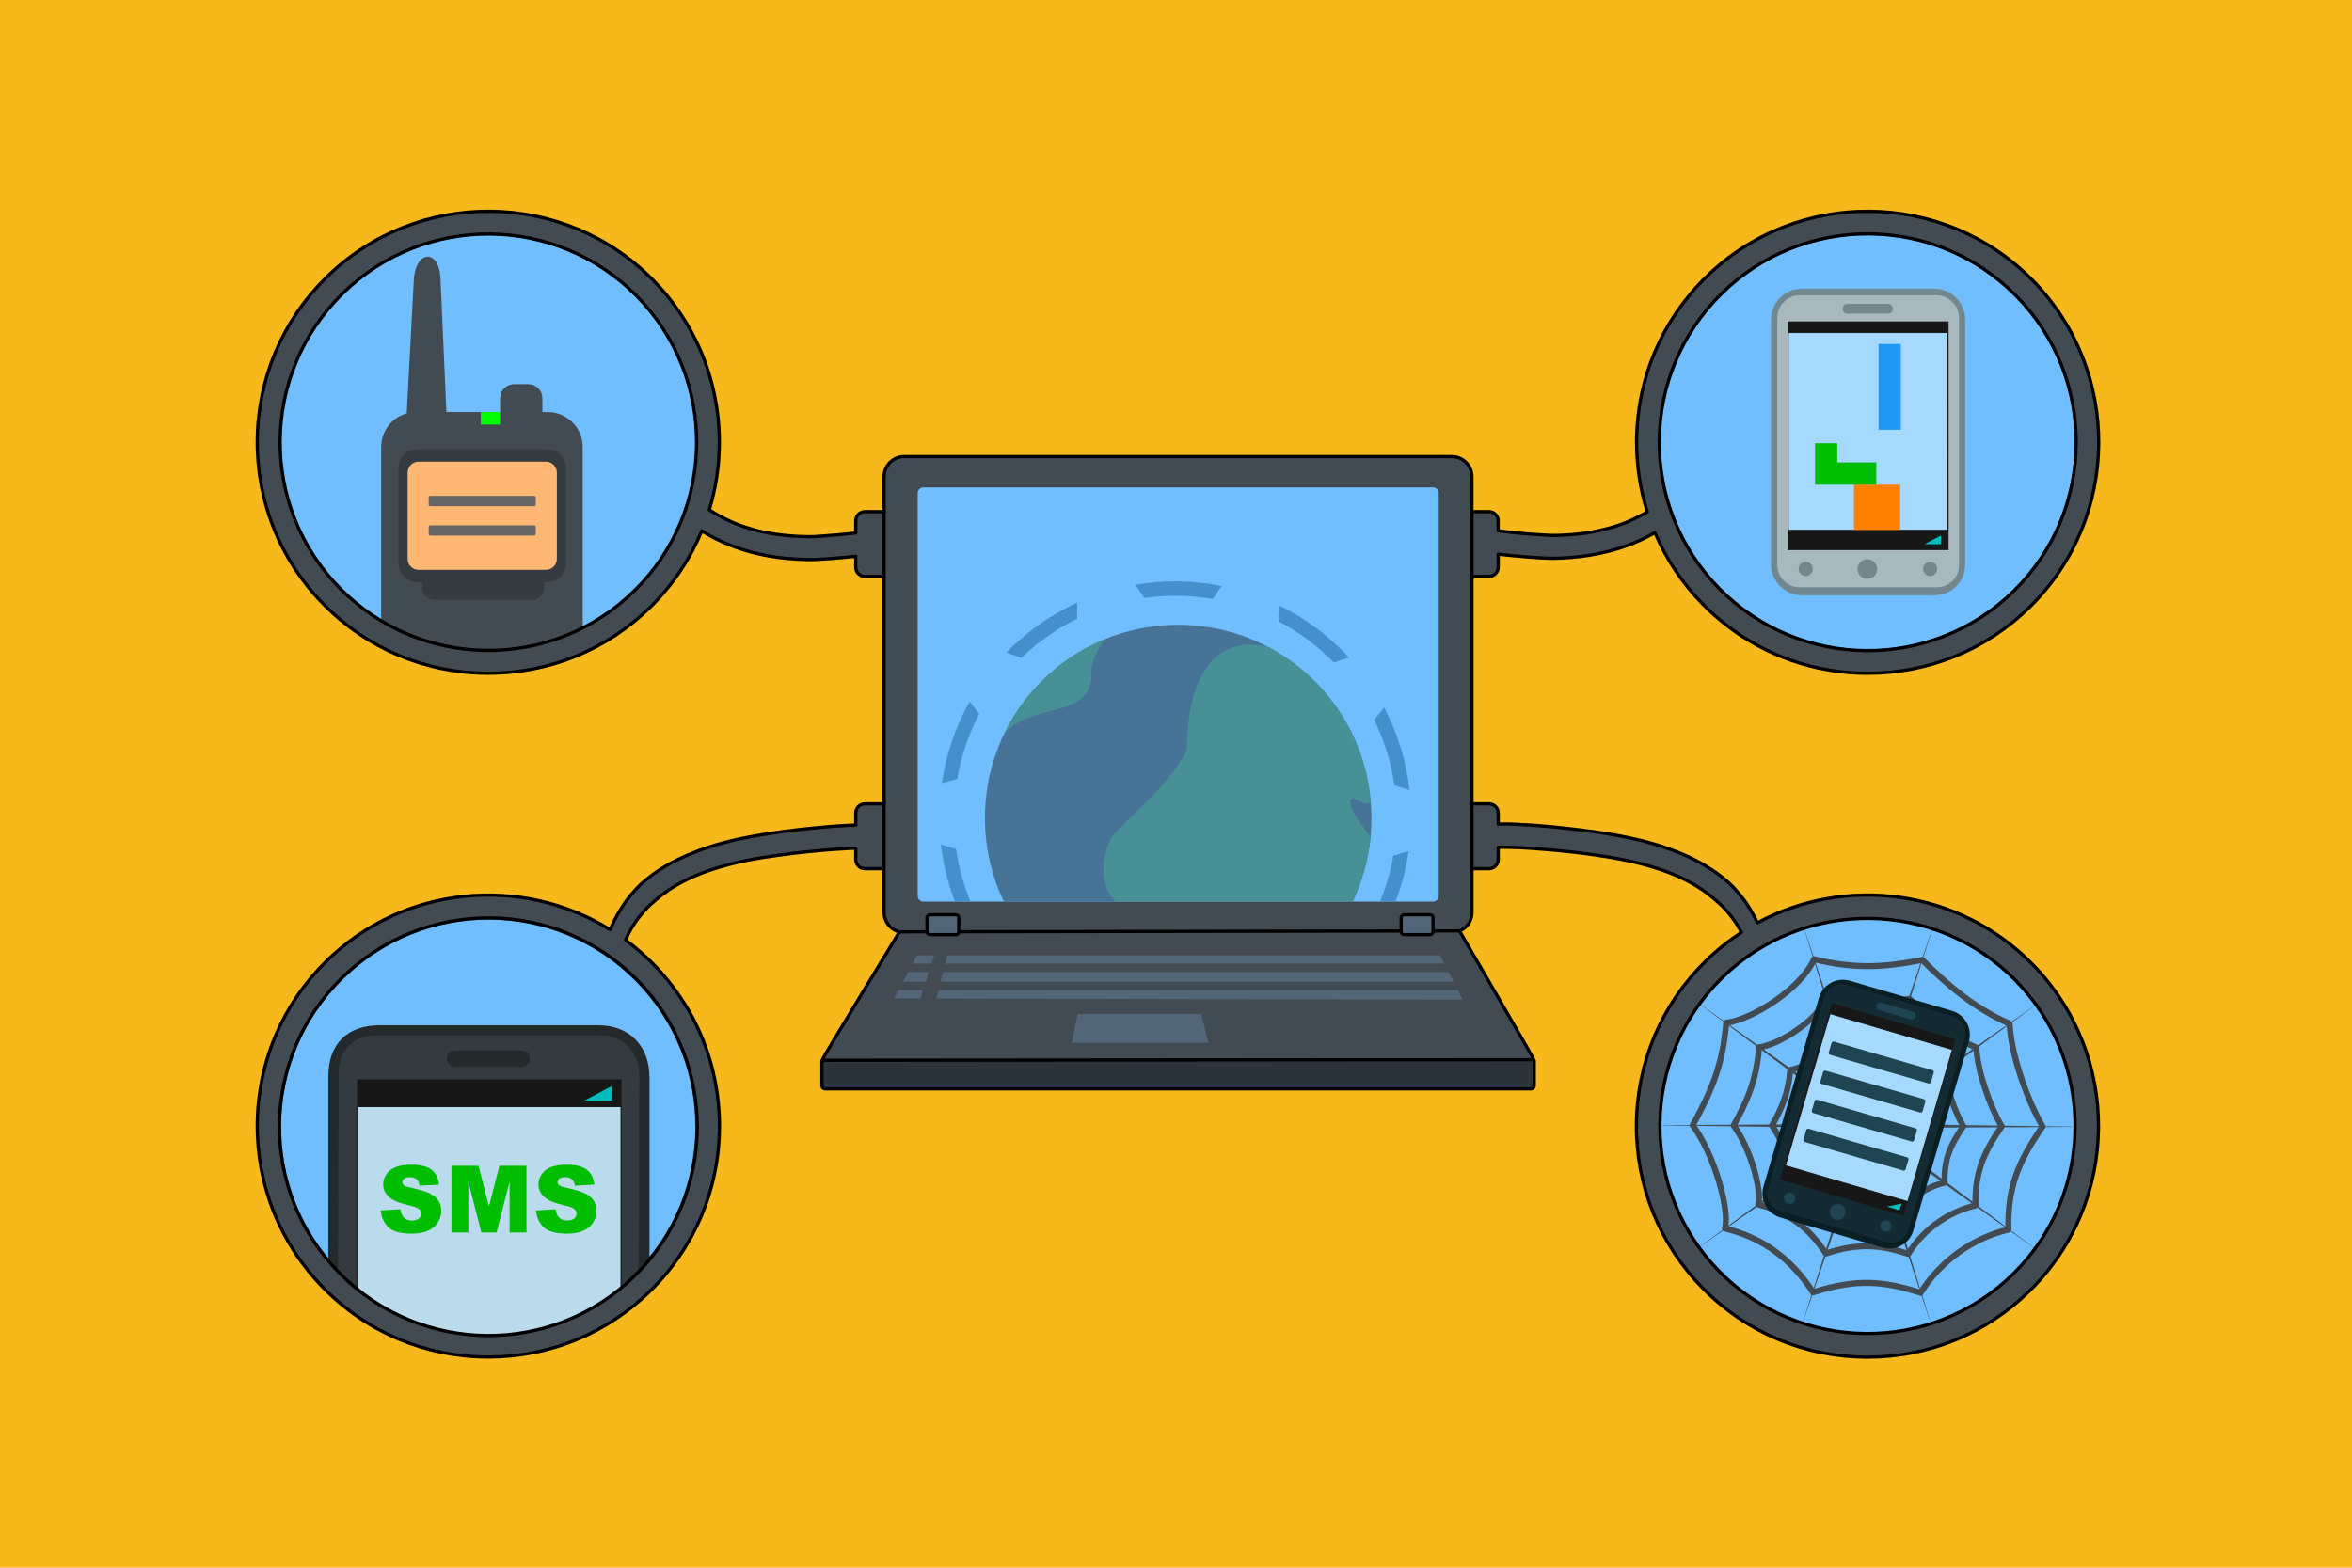 <?xml version="1.0" encoding="utf-8"?>
<!-- Generator: Adobe Illustrator 21.1.0, SVG Export Plug-In . SVG Version: 6.00 Build 0)  -->
<svg version="1.2" baseProfile="tiny" xmlns="http://www.w3.org/2000/svg" xmlns:xlink="http://www.w3.org/1999/xlink" x="0px"
	 y="0px" viewBox="0 0 729 486" xml:space="preserve">
<g id="Page_background" display="none">
</g>
<g id="Page_background__x28_3_x29_">
</g>
<g id="Page_background__x28_2_x29___x28_2_x29_">
</g>
<g id="Layer_1">
</g>
<g id="Layer_6">
</g>
<g id="_x3C_Слой_x3E_">
</g>
<g id="Layer_8">
</g>
<g id="Layer_9">
</g>
<g id="SVG_Document">
</g>
<g id="Imported_Layer_1">
</g>
<g id="Layer_12">
</g>
<g id="Layer_16">
</g>
<g id="Layer_17">
</g>
<g id="Layer_4">
</g>
<g id="Layer_3">
</g>
<g id="Layer_18">
	<rect x="-3.81" y="-2.89" fill-rule="evenodd" fill="#F7B81C" width="737.88" height="491.92"/>
	<g>
		<g>
			<path fill-rule="evenodd" fill="#424A52" d="M274.02,147.75v135.11c0,3.42,2.78,6.2,6.2,6.2h169.82c3.42,0,6.2-2.78,6.2-6.2
				V147.75c0-3.42-2.78-6.2-6.2-6.2H280.22C276.8,141.55,274.02,144.32,274.02,147.75z"/>
			<path fill-rule="evenodd" fill="#70BDFF" d="M284.43,152.88v124.85c0,0.98,0.79,1.77,1.77,1.77h157.95
				c0.98,0,1.77-0.79,1.77-1.77V152.88c0-0.98-0.79-1.78-1.77-1.78H286.21C285.23,151.09,284.43,151.9,284.43,152.88z"/>
			<path fill-rule="evenodd" fill="#477396" d="M320.24,213.96c21.88-24.8,59.76-27.17,84.56-5.29
				c20.56,18.13,25.72,47.26,14.42,70.84H311.15C301.08,258.48,303.86,232.54,320.24,213.96z"/>
			<path fill-rule="evenodd" fill="none" d="M320.24,213.96c21.88-24.8,59.76-27.17,84.56-5.29c20.56,18.13,25.72,47.26,14.42,70.84
				H311.15C301.08,258.48,303.86,232.54,320.24,213.96z"/>
			<path fill-rule="evenodd" fill="#479196" d="M320.24,213.96c6.36-7.2,14.07-12.52,22.41-15.89c-2.13,2.55-3.71,5.6-4.38,9.3
				c0.9,15-13.83,10.3-24.8,17.92c-0.6,0.4-1.26,0.98-1.98,1.69C313.77,222.38,316.69,218,320.24,213.96z"/>
			<polygon fill-rule="evenodd" fill="#424A52" points="279.11,288.3 254.96,328.41 475.43,328.5 451.17,286.48 			"/>
			<path fill-rule="evenodd" fill="#2B333B" d="M254.66,329.26l0.08,7.3c0,0.55,0.43,0.99,0.98,0.99h218.82
				c0.55,0,0.98-0.45,0.98-0.99l0.27-7.3c0-0.55-0.43-0.98-0.98-0.98H255.64C255.1,328.28,254.66,328.71,254.66,329.26z"/>
			<polygon fill-rule="evenodd" fill="#526678" points="334.03,314.37 332.17,323.29 374.56,323.29 372.33,314.37 			"/>
			<polygon fill-rule="evenodd" fill="#526678" points="284.2,296.15 277.13,309.53 453.4,309.91 446.33,296.15 			"/>
			<path fill-rule="evenodd" fill="#424A52" d="M277.88,304.7v1.86c0,0.21,0.17,0.37,0.37,0.37H454.9c0.2,0,0.36-0.16,0.36-0.37
				v-1.86c0-0.21-0.16-0.37-0.36-0.37H278.25C278.05,304.33,277.88,304.49,277.88,304.7z"/>
			<path fill-rule="evenodd" fill="#424A52" d="M278.25,299.12v1.86c0,0.21,0.17,0.37,0.37,0.37h176.65c0.2,0,0.36-0.16,0.36-0.37
				v-1.86c0-0.21-0.16-0.37-0.36-0.37H278.62C278.42,298.75,278.25,298.91,278.25,299.12z"/>
			<polygon fill-rule="evenodd" fill="#424A52" points="290.15,294.29 283.45,315.11 289.03,314.37 293.87,295.03 			"/>
		</g>
		<path fill-rule="evenodd" fill="#458FCC" d="M291.63,261.75l4.7,1.46c0.79,5.54,2.28,11.01,4.46,16.3h-4.82
			C293.77,273.74,292.32,267.77,291.63,261.75z M431.87,265.21l4.74-1.33c-0.78,5.33-2.14,10.57-4.07,15.63h-4.81
			C429.62,274.89,431,270.09,431.87,265.21z M436.89,244.92l-4.7-1.46c-0.99-6.93-3.07-13.77-6.25-20.27l3.06-3.86
			C433.27,227.45,435.88,236.13,436.89,244.92z M300.55,217.45l2.95,3.94c-3.32,6.33-5.62,13.11-6.83,20.08l-4.75,1.31
			C293.21,233.95,296.11,225.34,300.55,217.45z M396.44,192.69l0.21-4.92c7.9,3.89,15.18,9.27,21.42,16.06l-4.65,1.57
			C408.35,200.2,402.61,195.95,396.44,192.69z M316.54,203.99l-4.62-1.71c2.37-2.42,4.92-4.7,7.67-6.82
			c4.5-3.47,9.27-6.33,14.23-8.62l0.06,4.93c-4,1.97-7.88,4.39-11.55,7.21C320.28,200.58,318.35,202.24,316.54,203.99z
			 M375.85,185.69c-6.98-1.19-14.13-1.31-21.2-0.32l-2.73-4.1c8.9-1.51,17.99-1.36,26.76,0.41L375.85,185.69z"/>
		<g>
			<path fill-rule="evenodd" fill="#424A52" d="M453.23,161.46v14.4c0,1.56,1.26,2.84,2.84,2.84h5.47c1.57,0,2.84-1.28,2.84-2.84
				v-14.4c0-1.57-1.26-2.84-2.84-2.84h-5.47C454.49,158.62,453.23,159.88,453.23,161.46z"/>
			<path fill-rule="evenodd" fill="#424A52" d="M453.23,252.03v14.39c0,1.57,1.26,2.85,2.84,2.85h5.47c1.57,0,2.84-1.28,2.84-2.85
				v-14.39c0-1.57-1.26-2.84-2.84-2.84h-5.47C454.49,249.19,453.23,250.46,453.23,252.03z"/>
		</g>
		<g>
			<path fill-rule="evenodd" fill="#424A52" d="M265.24,161.46v14.4c0,1.56,1.26,2.84,2.84,2.84h5.47c1.57,0,2.84-1.28,2.84-2.84
				v-14.4c0-1.57-1.26-2.84-2.84-2.84h-5.47C266.51,158.62,265.24,159.88,265.24,161.46z"/>
			<path fill-rule="evenodd" fill="#424A52" d="M265.24,252.03v14.39c0,1.57,1.26,2.85,2.84,2.85h5.47c1.57,0,2.84-1.28,2.84-2.85
				v-14.39c0-1.57-1.26-2.84-2.84-2.84h-5.47C266.51,249.19,265.24,250.46,265.24,252.03z"/>
		</g>
		<path fill="#424A52" d="M200.15,145.64c1,0.09,1.72,0.2,2.68,0.51c1.86,0.61,3.82,1.98,5.33,3.2c1.43,1.14,2.83,2.32,4.25,3.46
			c1.5,1.19,3.02,2.38,4.62,3.43c0.58,0.4,1.17,0.77,1.75,1.14c0.31,0.19,0.63,0.36,0.92,0.56c1.77,1.2,3.77,2.31,5.69,3.22
			c7.76,3.73,16.57,5.14,25.13,5.22c2.38,0.02,4.86-0.25,7.23-0.42c1.57-0.11,3.16-0.27,4.74-0.43c1.08-0.1,2.18-0.2,3.26-0.35
			c0.89-0.14,1.8-0.24,2.69-0.36c0.33-0.04,0.81-0.1,1.14-0.19c1.95-0.36,3.83,0.94,4.18,2.9c0.36,1.96-0.94,3.83-2.9,4.19
			c-3.02,0.57-6.19,0.78-9.26,1.1c-2.24,0.22-4.5,0.36-6.76,0.51c-1.49,0.09-3.1,0.2-4.59,0.15c-2.13-0.07-4.24-0.17-6.4-0.37
			c-7.64-0.71-14.9-2.62-21.79-6c-2.05-1-4.09-2.21-5.97-3.48c-0.97-0.66-1.9-1.44-2.8-2.18c-1.75-1.44-3.45-3-5.07-4.56
			c-0.99-0.97-2.05-2.02-3.09-2.9c-1.34-1.13-2.48-2.22-4.13-2.85c-0.42-0.16-0.71-0.14-1.13-0.2c-1.45-0.09-2.58-1.34-2.49-2.79
			C197.45,146.68,198.7,145.56,200.15,145.64z"/>
		<path fill="#424A52" d="M532.2,150.53c-0.17,0.02-0.36,0.01-0.53,0.04c-0.24,0.05-0.43,0.11-0.64,0.19
			c-1.08,0.33-2.23,1.28-3.1,1.98c-1.44,1.17-2.79,2.53-4.13,3.81c-1.82,1.72-3.66,3.41-5.6,4.98c-0.69,0.57-1.43,1.17-2.17,1.67
			c-1.74,1.19-3.63,2.29-5.5,3.25c-7.64,3.88-15.69,5.8-24.2,6.42c-1.6,0.11-3.24,0.21-4.83,0.21c-2.68,0-5.4-0.2-8.07-0.41
			c-1.62-0.14-3.26-0.26-4.87-0.43c-0.71-0.07-1.44-0.17-2.14-0.22c-1.1-0.1-2.23-0.25-3.32-0.41c-0.62-0.09-1.25-0.16-1.86-0.29
			c-1.96-0.36-3.25-2.24-2.9-4.19c0.36-1.96,2.23-3.26,4.19-2.9c0.32,0.1,0.77,0.14,1.12,0.19c0.92,0.15,1.85,0.25,2.76,0.36
			c2.65,0.32,5.34,0.62,8.01,0.79c2.4,0.16,4.76,0.36,7.18,0.41c0.79,0.02,1.77-0.04,2.63-0.07c1.54-0.06,3.05-0.19,4.59-0.32
			c1.15-0.11,2.36-0.29,3.5-0.47c5.34-0.9,10.49-2.29,15.32-4.81c1.03-0.53,2.03-1.07,3.02-1.67c0.67-0.41,1.35-0.88,2.02-1.26
			c2.57-1.48,5.23-3.47,7.51-5.37c1.28-1.07,2.58-2.13,3.88-3.16c1.08-0.83,2.39-1.82,3.62-2.4c0.67-0.32,1.23-0.55,1.92-0.79
			c0.74-0.27,1.55-0.33,2.33-0.4c1.46-0.07,2.71,1.04,2.79,2.5C534.78,149.21,533.66,150.45,532.2,150.53z"/>
		<g>
			<path fill-rule="evenodd" fill="#70BDFF" d="M531.27,88.67c26.73-26.29,69.76-25.93,96.05,0.79
				c26.29,26.74,25.93,69.76-0.79,96.05c-26.74,26.3-69.76,25.94-96.05-0.79C504.17,158,504.53,114.96,531.27,88.67z"/>
			<path fill="#424A52" d="M578.92,208.73c-0.2,0-0.41,0-0.61,0c-19.14-0.16-37.07-7.76-50.48-21.4
				c-13.42-13.63-20.72-31.68-20.56-50.83c0.16-19.14,7.76-37.07,21.4-50.49c28.16-27.7,73.61-27.33,101.31,0.84
				c27.69,28.17,27.32,73.61-0.84,101.31C615.64,201.44,597.83,208.73,578.92,208.73z M578.89,72.92c-16.26,0-32.53,6.12-45.02,18.4
				v0c-12.22,12.02-19.03,28.09-19.18,45.24c-0.14,17.16,6.4,33.33,18.43,45.55c12.02,12.22,28.09,19.03,45.24,19.18
				c0.18,0,0.37,0,0.55,0c16.95,0,32.92-6.53,45.01-18.43c25.23-24.82,25.57-65.56,0.75-90.8
				C612.12,79.31,595.51,72.92,578.89,72.92z"/>
		</g>
		<g>
			<path fill-rule="evenodd" fill="#70BDFF" d="M103.74,88.67c26.74-26.29,69.76-25.93,96.05,0.79
				c26.29,26.74,25.94,69.76-0.79,96.05c-26.73,26.3-69.76,25.94-96.05-0.79C76.66,158,77.01,114.96,103.74,88.67z"/>
			<path fill="#424A52" d="M151.39,208.73c-0.2,0-0.41,0-0.61,0c-19.14-0.16-37.07-7.76-50.48-21.4
				c-13.41-13.63-20.71-31.68-20.55-50.83c0.16-19.14,7.75-37.07,21.39-50.48l0,0c28.17-27.7,73.61-27.32,101.31,0.84
				c27.7,28.17,27.33,73.62-0.84,101.31C188.12,201.44,170.31,208.73,151.39,208.73z M106.35,91.32
				c-25.24,24.83-25.58,65.56-0.75,90.8c12.02,12.22,28.09,19.03,45.24,19.18c0.18,0,0.37,0,0.55,0c16.95,0,32.92-6.53,45-18.43
				c25.24-24.82,25.58-65.55,0.75-90.8C172.32,66.84,131.59,66.5,106.35,91.32L106.35,91.32z"/>
		</g>
		<g>
			<path fill-rule="evenodd" fill="#73878F" d="M558.49,184.55l40.98,0c5.29,0.02,9.62-4.14,9.63-9.45V99.12
				c0.01-5.29-4.27-9.61-9.56-9.63h-40.99c-5.29-0.02-9.61,4.25-9.62,9.56v75.86C548.92,180.2,553.2,184.52,558.49,184.55z"/>
			<path fill-rule="evenodd" fill="#A8B8BF" d="M557.84,182.08l42.34,0c3.87,0.01,7-2.94,7.01-6.8V98.57c0.01-3.86-3.11-7-6.98-7.03
				h-42.33c-3.87-0.01-7.01,3.11-7.02,6.96v76.54C550.84,178.9,553.97,182.06,557.84,182.08z"/>
			<rect x="554.06" y="99.64" fill-rule="evenodd" fill="#171717" width="49.9" height="70.9"/>
			<polygon fill-rule="evenodd" fill="#A6D9FF" stroke="#171717" stroke-width="0.3" stroke-miterlimit="10" points="554.24,164.45 
				603.77,164.45 603.75,103.1 554.24,103.1 			"/>
			<path fill-rule="evenodd" fill="#A8B8BF" d="M577.12,180.35c-1.46-1.56-1.39-4.02,0.17-5.48c1.56-1.48,4.02-1.4,5.48,0.16
				c1.48,1.56,1.39,4.02-0.16,5.48C581.05,181.98,578.6,181.91,577.12,180.35z"/>
			
				<ellipse transform="matrix(0.707 -0.707 0.707 0.707 44.836 460.978)" fill-rule="evenodd" fill="#73878F" cx="578.87" cy="176.37" rx="3.05" ry="3.05"/>
			<path fill-rule="evenodd" fill="#73878F" d="M558.12,174.82c0.87-0.87,2.26-0.87,3.11,0c0.86,0.86,0.86,2.24,0,3.11
				c-0.86,0.86-2.24,0.86-3.11,0C557.26,177.06,557.26,175.67,558.12,174.82z"/>
			<path fill-rule="evenodd" fill="#73878F" d="M596.69,174.82c0.86-0.87,2.24-0.87,3.11,0c0.86,0.86,0.86,2.24,0,3.11
				c-0.87,0.86-2.26,0.86-3.11,0C595.83,177.06,595.83,175.67,596.69,174.82z"/>
			<path fill-rule="evenodd" fill="#73878F" d="M571.11,95.65v0.16c0,0.79,0.64,1.43,1.43,1.43h12.72c0.78,0,1.43-0.63,1.43-1.43
				v-0.16c0-0.79-0.64-1.44-1.43-1.44h-12.72C571.75,94.21,571.11,94.85,571.11,95.65z"/>
			<polygon fill-rule="evenodd" fill="#00BDBD" points="596.47,168.72 601.61,166 601.61,168.72 			"/>
			<polygon fill-rule="evenodd" fill="#FF8000" points="574.64,164.87 574.64,164.87 588.96,164.87 588.96,164.87 588.96,150.25 
				574.64,150.25 			"/>
			<g>
				<polygon fill-rule="evenodd" fill="#00BD00" points="562.57,150.25 581.55,150.25 581.55,143.35 569.46,143.35 569.46,137.4 
					569.46,137.4 562.57,137.4 562.57,137.4 				"/>
			</g>
			<polygon fill-rule="evenodd" fill="#1F99F2" points="582.25,133.24 589.16,133.24 589.16,133.24 589.16,106.63 589.16,106.63 
				582.25,106.63 582.25,106.63 582.25,133.24 			"/>
		</g>
		<path fill-rule="evenodd" fill="#424A52" d="M118.14,192.92v-54.34c0-5.97,4.85-10.83,10.83-10.83h40.81
			c5.97,0,10.83,4.86,10.83,10.83v56.52C160.91,205.04,137.22,204.28,118.14,192.92z"/>
		
			<path fill-rule="evenodd" fill="#70BDFF" stroke="#424A52" stroke-width="7.437" stroke-linecap="round" stroke-linejoin="round" stroke-miterlimit="10" d="
			M158.74,123.4v4.45c0,0.33,0.26,0.61,0.6,0.61h4.45c0.33,0,0.6-0.27,0.6-0.61v-4.45c0-0.32-0.26-0.59-0.6-0.59h-4.45
			C159,122.81,158.74,123.08,158.74,123.4z"/>
		<path fill-rule="evenodd" fill="#424A52" d="M128.3,86.09l-2.74,51.54h13.24l-2.29-51.54C136.04,77.41,129.2,77.41,128.3,86.09z"
			/>
		<rect x="149.02" y="127.74" fill-rule="evenodd" fill="#00FF03" width="6" height="3.88"/>
		<path fill-rule="evenodd" fill="#333B40" d="M123.56,144.97v29.82c0,3.14,2.54,5.69,5.68,5.69h40.45c3.14,0,5.69-2.55,5.69-5.69
			v-29.82c0-3.15-2.55-5.69-5.69-5.69h-40.45C126.1,139.28,123.56,141.82,123.56,144.97z"/>
		<g>
			<path fill-rule="evenodd" fill="#FFB873" d="M126.35,146.51v26.75c0,1.87,1.51,3.4,3.38,3.4h39.46c1.87,0,3.4-1.52,3.4-3.4
				v-26.75c0-1.87-1.52-3.4-3.4-3.4h-39.46C127.86,143.11,126.35,144.63,126.35,146.51z"/>
			<g>
				<path fill-rule="evenodd" fill="#666666" d="M132.87,154.18v2.27c0,0.25,0.21,0.46,0.46,0.46h32.28c0.25,0,0.45-0.21,0.45-0.46
					v-2.27c0-0.25-0.2-0.46-0.45-0.46h-32.28C133.08,153.72,132.87,153.93,132.87,154.18z"/>
				<path fill-rule="evenodd" fill="#666666" d="M132.87,163.3v2.28c0,0.25,0.21,0.45,0.46,0.45h32.28c0.25,0,0.45-0.2,0.45-0.45
					v-2.28c0-0.25-0.2-0.45-0.45-0.45h-32.28C133.08,162.86,132.87,163.05,132.87,163.3z"/>
			</g>
		</g>
		<path fill-rule="evenodd" fill="#333B40" d="M130.86,182.27v-2.74c0-0.64,0.16-1.24,0.45-1.77h36.94
			c0.29,0.53,0.45,1.13,0.45,1.77v2.74c0,2.05-1.66,3.69-3.71,3.69h-30.42C132.52,185.96,130.86,184.31,130.86,182.27z"/>
		<path fill="#424A52" d="M184.71,297.93c0.06,0,0.27-0.01,0.31-0.06c0.1-0.1,0.22-0.17,0.32-0.31c0.33-0.5,0.61-0.97,0.84-1.52
			c0.82-2,1.51-4.04,2.26-6.06c1.69-4.61,4.1-8.95,7.25-12.72c0.79-0.95,1.62-1.83,2.49-2.71c0.31-0.3,0.63-0.64,0.97-0.92
			c1.49-1.25,2.91-2.38,4.52-3.47c3.95-2.67,8.14-4.65,12.59-6.35c6.99-2.68,14.23-4.16,21.61-5.33c3.27-0.52,6.57-0.95,9.85-1.33
			c2.75-0.31,5.5-0.59,8.26-0.82c1.97-0.17,3.97-0.35,5.94-0.43c2.93-0.12,5.81-0.31,8.74-0.22c0.93,0.02,1.77,0.15,2.69,0.24
			c1.96,0.32,3.3,2.17,2.97,4.13s-2.18,3.3-4.14,2.97c-1.02-0.14-2.01-0.15-3.04-0.16c-0.63-0.01-1.33-0.02-1.96,0.01
			c-1.12,0.06-2.26,0.06-3.37,0.11c-1.78,0.1-3.56,0.21-5.33,0.33c-1.96,0.12-3.94,0.3-5.89,0.5c-2.06,0.21-4.12,0.4-6.16,0.64
			c-3.52,0.43-6.99,0.92-10.5,1.45c0.01,0,0.02,0,0.04,0c-3.21,0.51-6.43,1.18-9.58,1.98c-4.64,1.19-9.12,2.67-13.42,4.76
			c-1.93,0.94-3.83,2.01-5.62,3.2c-0.68,0.46-1.33,0.95-1.98,1.41c-0.66,0.46-1.29,1.02-1.9,1.54c-1.2,1.03-2.42,2.03-3.47,3.22
			c-2.24,2.5-4.08,5.08-5.53,8.13c-0.58,1.21-1.13,2.44-1.62,3.71c-0.64,1.62-1.25,3.24-2.01,4.81c-0.87,1.85-2.17,3.56-4.16,4.24
			c-0.51,0.19-1.23,0.33-1.78,0.32c-1.45,0.05-2.69-1.09-2.74-2.55C182.11,299.21,183.25,297.98,184.71,297.93z"/>
		<path fill="#424A52" d="M549.8,303c-0.52,0.01-1.15-0.12-1.64-0.27c-2.16-0.67-3.41-2.42-4.35-4.35
			c-1.23-2.52-2.05-5.24-3.27-7.77c-0.52-1.09-1.04-2.12-1.65-3.16c-1.18-2.07-2.64-3.94-4.23-5.69c-1.14-1.25-2.38-2.24-3.63-3.35
			c-2-1.75-4.33-3.28-6.62-4.59c-7.9-4.44-16.83-6.62-25.68-8.14h0.02c-3.04-0.46-6.06-0.94-9.11-1.28
			c-0.77-0.09-1.55-0.21-2.32-0.29c-1.34-0.12-2.67-0.29-4-0.42c-3-0.29-5.99-0.52-9-0.74c-2.4-0.17-4.78-0.25-7.19-0.31
			c-0.84-0.02-1.7-0.02-2.53,0c-0.69,0.02-1.41,0.02-2.08,0.15c-1.96,0.32-3.82-1-4.14-2.96c-0.32-1.96,1-3.82,2.96-4.14
			c0.68-0.06,1.35-0.15,2.05-0.21c0.9-0.06,1.85-0.04,2.76-0.05c2.6-0.04,5.28,0.21,7.88,0.32c1.57,0.07,3.16,0.24,4.75,0.36
			c2.55,0.2,5.12,0.47,7.67,0.77c5.27,0.61,10.6,1.29,15.8,2.29c1.86,0.35,3.69,0.76,5.54,1.18c0.82,0.19,1.71,0.38,2.52,0.63
			c0.9,0.27,1.82,0.52,2.74,0.78c1.86,0.53,3.71,1.23,5.52,1.88c4.25,1.54,8.54,3.68,12.3,6.19c1.81,1.2,3.5,2.5,5.11,3.97
			c0.77,0.69,1.52,1.52,2.22,2.31c1.43,1.6,2.85,3.42,3.97,5.27c0.86,1.4,1.64,2.78,2.34,4.26c0.47,0.97,0.86,1.95,1.29,2.93
			c1.02,2.29,1.65,4.81,2.67,7.1c0.26,0.61,0.51,1.12,0.88,1.66c0.11,0.15,0.32,0.29,0.38,0.35c0.01,0.02,0.22,0.04,0.27,0.04
			c1.46,0.05,2.6,1.28,2.54,2.74C552.49,301.91,551.26,303.05,549.8,303z"/>
		<g>
			<path fill-rule="evenodd" fill="#70BDFF" d="M531.19,300.63c26.73-26.29,69.76-25.93,96.05,0.79
				c26.29,26.74,25.93,69.76-0.79,96.05c-26.73,26.3-69.76,25.94-96.05-0.79C504.11,369.96,504.47,326.93,531.19,300.63z"/>
			<path fill="#424A52" d="M578.85,420.7c-0.2,0-0.41,0-0.61,0c-19.14-0.16-37.07-7.76-50.48-21.4
				c-13.41-13.63-20.71-31.68-20.55-50.83c0.16-19.14,7.75-37.07,21.39-50.49c28.16-27.7,73.61-27.33,101.31,0.84
				c27.7,28.17,27.32,73.62-0.84,101.31C615.58,413.41,597.76,420.7,578.85,420.7z M578.82,284.88c-16.27,0-32.53,6.12-45.01,18.4h0
				c-12.22,12.02-19.02,28.09-19.17,45.24c-0.14,17.16,6.4,33.33,18.42,45.55c12.02,12.22,28.09,19.03,45.24,19.18
				c0.18,0,0.37,0,0.55,0c16.95,0,32.92-6.53,45-18.43c25.23-24.82,25.57-65.56,0.75-90.8
				C612.05,291.28,595.43,284.88,578.82,284.88z"/>
		</g>
		<g>
			<path fill-rule="evenodd" fill="#70BDFF" d="M103.68,300.85c26.74-26.29,69.76-25.93,96.05,0.79
				c26.29,26.74,25.94,69.76-0.79,96.05c-26.73,26.3-69.76,25.94-96.05-0.79C76.6,370.18,76.96,327.14,103.68,300.85z"/>
			<path fill="#424A52" d="M151.34,420.91c-0.2,0-0.41,0-0.61,0c-19.14-0.16-37.07-7.76-50.49-21.4
				c-13.41-13.63-20.71-31.68-20.55-50.83s7.75-37.07,21.39-50.49h0c28.16-27.7,73.61-27.32,101.31,0.84
				c13.41,13.64,20.71,31.69,20.56,50.83c-0.16,19.14-7.75,37.07-21.39,50.48C188.07,413.62,170.25,420.91,151.34,420.91z
				 M106.29,303.5c-12.22,12.02-19.02,28.09-19.17,45.24c-0.14,17.16,6.4,33.33,18.42,45.55c12.02,12.22,28.09,19.03,45.24,19.18
				c0.18,0,0.37,0,0.55,0c16.95,0,32.92-6.53,45-18.43c12.22-12.02,19.03-28.08,19.17-45.24c0.14-17.15-6.4-33.33-18.42-45.56
				C172.26,279.01,131.53,278.68,106.29,303.5L106.29,303.5z"/>
		</g>
		<g>
			
				<path fill-rule="evenodd" fill="none" stroke="#424A52" stroke-width="1.859" stroke-linecap="round" stroke-linejoin="round" stroke-miterlimit="10" d="
				M562.26,297.36c11.91,2.93,21.26,2.73,33.53,0.21c8.01,8.04,16.65,15.25,27.08,19.77c0.38,9.22,5.39,23.65,10.24,31.87
				c-7.61,11.04-10.87,18.85-10.61,31.99c-10.76,2.49-21.04,9.59-27.2,19.59c-11.14-3.61-19.87-4.51-33.33-0.14
				c-6.31-9.74-14.94-16.8-27.34-19.82c1.57-5.63-3.12-22.62-9.97-31.98c5.33-9.74,9.3-18.09,10.38-31.8
				C542.81,316.19,558.11,306.75,562.26,297.36z"/>
			<polygon fill-rule="evenodd" fill="#424A52" points="524.42,309.47 576.85,348.46 511.57,348.8 576.87,349.73 524.27,388.38 
				577.64,350.75 557.8,412.95 578.86,351.12 599.36,413.11 580.06,350.71 633.09,388.81 580.79,349.67 646.08,349.32 580.78,348.4 
				633.38,309.75 580.01,347.38 599.85,285.18 578.79,347.01 558.29,285.02 577.59,347.42 			"/>
			
				<path fill-rule="evenodd" fill="none" stroke="#424A52" stroke-width="1.859" stroke-linecap="round" stroke-linejoin="round" stroke-miterlimit="10" d="
				M566.15,309.47c9.12,2.24,16.29,2.08,25.68,0.16c6.14,6.16,12.76,11.68,20.74,15.15c0.3,7.05,4.14,18.11,7.85,24.41
				c-5.83,8.47-8.32,14.44-8.12,24.51c-8.24,1.91-16.11,7.35-20.84,15.01c-8.54-2.76-15.22-3.47-25.54-0.11
				c-4.83-7.46-11.44-12.87-20.95-15.17c1.21-4.33-2.39-17.34-7.62-24.51c4.08-7.46,7.04-13.75,7.87-24.26
				C551.18,323.99,562.98,316.65,566.15,309.47z"/>
			
				<path fill-rule="evenodd" fill="none" stroke="#424A52" stroke-width="1.859" stroke-linecap="round" stroke-linejoin="round" stroke-miterlimit="10" d="
				M569.79,320.83c6.51,1.6,11.63,1.49,18.33,0.11c4.38,4.4,9.1,8.33,14.8,10.81c0.21,5.03,2.95,12.93,5.6,17.42
				c-4.16,6.05-5.95,10.31-5.8,17.49c-5.88,1.36-11.5,5.24-14.87,10.71c-6.09-1.97-10.86-2.47-18.22-0.07
				c-3.45-5.33-8.17-9.19-14.94-10.83c0.86-3.07-1.71-12.37-5.45-17.49c2.91-5.32,5.05-9.81,5.65-17.31
				C559.13,331.19,567.53,325.95,569.79,320.83z"/>
			
				<path fill-rule="evenodd" fill="none" stroke="#424A52" stroke-width="1.859" stroke-linecap="round" stroke-linejoin="round" stroke-miterlimit="10" d="
				M572.6,329.53c4.5,1.1,8.04,1.03,12.68,0.07c3.04,3.05,6.31,5.78,10.25,7.49c0.15,3.48,2.05,8.95,3.88,12.06
				c-2.88,4.18-4.12,7.14-4.02,12.11c-4.07,0.94-7.96,3.63-10.3,7.41c-4.21-1.36-7.51-1.71-12.61-0.05
				c-2.39-3.69-5.65-6.36-10.35-7.5c0.59-2.13-1.18-8.57-3.77-12.11c2.01-3.69,3.51-6.84,3.92-12.04
				C565.23,336.66,571.02,333.07,572.6,329.53z"/>
			
				<path fill-rule="evenodd" fill="none" stroke="#424A52" stroke-width="1.859" stroke-linecap="round" stroke-linejoin="round" stroke-miterlimit="10" d="
				M575.14,337.47c2.69,0.66,4.78,0.61,7.55,0.05c1.8,1.81,3.74,3.42,6.09,4.44c0.09,2.08,1.21,5.32,2.31,7.18
				c-1.71,2.48-2.44,4.24-2.38,7.19c-2.42,0.56-4.74,2.16-6.12,4.41c-2.5-0.82-4.46-1.02-7.5-0.04c-1.41-2.19-3.36-3.78-6.15-4.45
				c0.36-1.28-0.71-5.09-2.24-7.2c1.2-2.19,2.09-4.07,2.34-7.15C570.77,341.7,574.21,339.58,575.14,337.47z"/>
		</g>
		<g>
			<path fill-rule="evenodd" fill="#0A1F24" d="M551.8,377.44l31.65,9.32c4.08,1.2,8.38-1.14,9.57-5.23l17.21-58.59
				c1.2-4.08-1.14-8.38-5.23-9.58l-31.63-9.32c-4.09-1.2-8.38,1.14-9.58,5.23l-17.21,58.58
				C545.36,371.93,547.71,376.22,551.8,377.44z"/>
			<path fill-rule="evenodd" fill="#142B33" d="M551.83,375.38l32.69,9.63c2.97,0.87,6.11-0.83,6.98-3.82l17.39-59.23
				c0.88-2.99-0.83-6.12-3.82-7l-32.68-9.63c-2.97-0.87-6.11,0.83-6.99,3.82l-17.38,59.23C547.15,371.36,548.86,374.5,551.83,375.38
				z"/>
			<polygon fill-rule="evenodd" fill="#171717" points="551.71,365.67 589.95,376.93 606.04,322.18 567.8,310.94 			"/>
			
				<rect x="554.4" y="323.83" transform="matrix(0.282 -0.96 0.96 0.282 86.147 802.289)" fill-rule="evenodd" fill="#A6D9FF" stroke="#171717" stroke-width="0.3" stroke-miterlimit="10" width="49.13" height="39.54"/>
			<path fill-rule="evenodd" fill="#142B33" d="M567.33,378.42c-0.78-1.54-0.17-3.41,1.36-4.2c1.54-0.78,3.41-0.17,4.2,1.36
				c0.78,1.54,0.17,3.42-1.36,4.2C569.99,380.56,568.11,379.95,567.33,378.42z"/>
			<path fill-rule="evenodd" fill="#1F4552" d="M568.38,373.58c1.19-0.66,2.69-0.22,3.35,0.97c0.64,1.19,0.21,2.69-0.98,3.35
				c-1.18,0.64-2.68,0.21-3.33-0.98C566.76,375.74,567.19,374.24,568.38,373.58z"/>
			<path fill-rule="evenodd" fill="#1F4552" d="M553.88,369.89c0.86-0.47,1.93-0.16,2.4,0.69c0.47,0.86,0.16,1.93-0.69,2.4
				c-0.86,0.47-1.93,0.16-2.4-0.71C552.71,371.43,553.02,370.36,553.88,369.89z"/>
			<path fill-rule="evenodd" fill="#1F4552" d="M583.69,378.53c0.86-0.47,1.93-0.16,2.4,0.71c0.47,0.86,0.16,1.92-0.69,2.39
				c-0.86,0.47-1.93,0.16-2.4-0.69C582.53,380.08,582.83,379,583.69,378.53z"/>
			<path fill-rule="evenodd" fill="#1F4552" d="M581.67,311.6l-0.04,0.14c-0.17,0.61,0.19,1.24,0.79,1.43l9.82,2.84
				c0.61,0.19,1.25-0.17,1.43-0.78l0.04-0.12c0.17-0.61-0.17-1.25-0.78-1.43l-9.83-2.85C582.49,310.65,581.86,311,581.67,311.6z"/>
			<polygon fill-rule="evenodd" fill="#00BDBD" points="584.81,374.05 589.4,373.11 588.75,375.23 			"/>
			<g>
				<path fill-rule="evenodd" fill="#1F4552" d="M567.67,323.33l-0.86,2.95c-0.1,0.31,0.09,0.66,0.41,0.74l30.53,8.86
					c0.32,0.09,0.66-0.1,0.76-0.42l0.86-2.95c0.09-0.31-0.1-0.66-0.42-0.74l-30.53-8.86C568.1,322.82,567.76,323.01,567.67,323.33z"
					/>
				<path fill-rule="evenodd" fill="#1F4552" d="M565.06,332.33l-0.86,2.95c-0.09,0.32,0.09,0.66,0.41,0.74l30.53,8.86
					c0.32,0.1,0.66-0.09,0.76-0.41l0.86-2.95c0.09-0.32-0.09-0.66-0.41-0.76l-30.53-8.85C565.49,331.82,565.16,332.01,565.06,332.33
					z"/>
				<path fill-rule="evenodd" fill="#1F4552" d="M562.44,341.33l-0.86,2.95c-0.09,0.32,0.1,0.66,0.41,0.76l30.54,8.85
					c0.31,0.1,0.66-0.09,0.74-0.41l0.86-2.95c0.1-0.32-0.09-0.66-0.41-0.74l-30.53-8.86C562.88,340.82,562.54,341.01,562.44,341.33z
					"/>
				<path fill-rule="evenodd" fill="#1F4552" d="M559.84,350.34l-0.86,2.95c-0.1,0.31,0.09,0.66,0.41,0.74l30.53,8.86
					c0.32,0.09,0.66-0.1,0.74-0.42l0.86-2.95c0.1-0.31-0.09-0.66-0.41-0.74l-30.53-8.86C560.26,349.83,559.93,350.02,559.84,350.34z
					"/>
			</g>
		</g>
		<g>
			<path fill-rule="evenodd" fill="#24292B" d="M105.45,394.9c-1.35-1.39-2.45-2.48-3.67-3.95v-57.32
				c0-10.32,6.22-15.79,15.92-15.79h67.8c9.38,0,15.81,6.22,15.81,16.2V390c-1.6,2.02-3.53,3.79-5.42,5.65
				C170.73,420.4,130.21,420.07,105.45,394.9z"/>
			<path fill-rule="evenodd" fill="#333B40" d="M105.45,394.9c-0.22-0.24-0.46-0.47-0.68-0.72l0.2-61.71
				c0.01-6.38,4.35-11.52,11.6-11.52h70.06c6.38,0.02,11.52,5.52,11.5,11.91l-0.19,60.66c-0.67,0.72-1.35,1.41-2.05,2.11
				C170.73,420.4,130.21,420.07,105.45,394.9z"/>
			<path fill-rule="evenodd" fill="#171717" d="M110.69,399.67v-65.03h81.94v64.41C169.05,419.08,134.43,419.19,110.69,399.67z"/>
			<path fill-rule="evenodd" fill="#BADBEB" stroke="#171717" stroke-width="0.3" stroke-miterlimit="10" d="M110.84,399.62v-56.56
				h81.64v56.02C168.9,419.11,134.58,419.16,110.84,399.62z"/>
			<path fill-rule="evenodd" fill="#24292B" d="M138.47,328.29v-0.27c0-1.3,1.05-2.36,2.37-2.36h21.01c1.3,0,2.37,1.05,2.37,2.36
				v0.27c0,1.3-1.07,2.37-2.37,2.37h-21.01C139.53,330.66,138.47,329.59,138.47,328.29z"/>
			<polygon fill-rule="evenodd" fill="#00BDBD" points="189.64,341.17 181.14,341.17 189.64,336.68 			"/>
			<g>
				<g>
					<path fill="#00BD00" d="M120.31,380.41c-1.35-1.36-2.12-3.07-2.31-5.17l6.09-0.37c0.12,0.98,0.4,1.74,0.81,2.26
						c0.66,0.83,1.6,1.25,2.81,1.25c0.92,0,1.62-0.21,2.11-0.64c0.5-0.42,0.74-0.92,0.74-1.49c0-0.53-0.24-1.02-0.71-1.44
						s-1.56-0.82-3.27-1.2c-2.8-0.63-4.8-1.46-5.99-2.5c-1.2-1.04-1.81-2.38-1.81-3.99c0-1.07,0.31-2.07,0.93-3.01
						c0.61-0.94,1.54-1.69,2.78-2.23c1.23-0.55,2.93-0.81,5.08-0.81c2.64,0,4.66,0.48,6.04,1.46c1.39,0.99,2.22,2.55,2.48,4.7
						l-6.02,0.35c-0.16-0.93-0.5-1.61-1-2.03s-1.21-0.63-2.12-0.63c-0.74,0-1.3,0.16-1.69,0.47c-0.37,0.32-0.56,0.71-0.56,1.15
						c0,0.33,0.15,0.62,0.46,0.89c0.31,0.27,1.02,0.52,2.14,0.76c2.8,0.61,4.8,1.21,6,1.83c1.21,0.61,2.09,1.38,2.64,2.28
						c0.56,0.92,0.83,1.93,0.83,3.06c0,1.33-0.37,2.55-1.1,3.67c-0.73,1.12-1.76,1.97-3.07,2.55c-1.31,0.57-2.97,0.87-4.98,0.87
						C124.11,382.45,121.66,381.76,120.31,380.41z M168.43,380.41c-1.35-1.36-2.12-3.07-2.29-5.17l6.07-0.37
						c0.14,0.98,0.41,1.74,0.81,2.26c0.66,0.83,1.6,1.25,2.83,1.25c0.9,0,1.61-0.21,2.11-0.64c0.5-0.42,0.74-0.92,0.74-1.49
						c0-0.53-0.24-1.02-0.71-1.44s-1.56-0.82-3.27-1.2c-2.8-0.63-4.81-1.46-6-2.5c-1.2-1.04-1.81-2.38-1.81-3.99
						c0-1.07,0.31-2.07,0.93-3.01s1.54-1.69,2.78-2.23s2.94-0.81,5.08-0.81c2.64,0,4.66,0.48,6.05,1.46
						c1.39,0.99,2.21,2.55,2.48,4.7l-6.02,0.35c-0.16-0.93-0.5-1.61-1.02-2.03c-0.51-0.42-1.21-0.63-2.12-0.63
						c-0.74,0-1.3,0.16-1.67,0.47c-0.38,0.32-0.57,0.71-0.57,1.15c0,0.33,0.16,0.62,0.47,0.89c0.3,0.27,1.02,0.52,2.14,0.76
						c2.79,0.61,4.78,1.21,6,1.83c1.2,0.61,2.08,1.38,2.64,2.28c0.55,0.92,0.82,1.93,0.82,3.06c0,1.33-0.36,2.55-1.1,3.67
						c-0.73,1.12-1.75,1.97-3.07,2.55c-1.31,0.57-2.97,0.87-4.97,0.87C172.23,382.45,169.8,381.76,168.43,380.41z M139.92,382.09
						v-20.68h8.4l3.24,12.58l3.24-12.58h8.38v20.68h-5.22v-15.77l-4.05,15.77h-4.72l-4.03-15.77v15.77H139.92z"/>
				</g>
			</g>
		</g>
	</g>
	<path fill="none" stroke="#000000" stroke-linecap="round" stroke-linejoin="round" stroke-miterlimit="10" d="M544.71,286.08
		c-0.07-0.15-0.13-0.3-0.2-0.44c-0.71-1.49-1.49-2.86-2.34-4.26c-1.12-1.85-2.54-3.67-3.97-5.27c-0.69-0.78-1.45-1.61-2.22-2.31
		c-1.61-1.46-3.3-2.76-5.11-3.97c-3.76-2.5-8.04-4.65-12.3-6.19c-1.81-0.66-3.66-1.35-5.52-1.88c-0.92-0.26-1.83-0.51-2.74-0.78
		c-0.81-0.25-1.7-0.45-2.52-0.63c-1.85-0.42-3.68-0.83-5.54-1.18c-5.21-1-10.54-1.69-15.8-2.29c-2.55-0.3-5.12-0.57-7.67-0.77
		c-1.59-0.12-3.17-0.29-4.75-0.36c-2.6-0.11-5.28-0.36-7.88-0.32c-0.59,0.01-1.19,0.01-1.78,0.02v-3.42c0-1.57-1.26-2.84-2.84-2.84
		h-5.29V178.7h5.29c1.57,0,2.84-1.28,2.84-2.84v-4.07c0.68,0.09,1.36,0.17,2.03,0.23c0.71,0.05,1.44,0.15,2.14,0.22
		c1.61,0.17,3.25,0.3,4.87,0.43c2.67,0.21,5.39,0.41,8.07,0.41c1.6,0,3.24-0.1,4.83-0.21c8.5-0.62,16.56-2.54,24.2-6.42
		c0.81-0.41,1.63-0.86,2.43-1.32c3.47,8.16,8.47,15.69,14.88,22.2c13.41,13.64,31.34,21.24,50.48,21.4c0.2,0,0.41,0,0.61,0
		c18.91,0,36.73-7.29,50.22-20.56c28.16-27.7,28.53-73.15,0.84-101.31c-27.71-28.16-73.16-28.54-101.31-0.84
		c-13.64,13.41-21.24,31.34-21.4,50.49c-0.06,7.63,1.08,15.09,3.3,22.16c-0.97,0.59-1.95,1.12-2.96,1.64
		c-4.83,2.52-9.98,3.9-15.32,4.81c-1.14,0.19-2.34,0.36-3.5,0.47c-1.54,0.14-3.05,0.26-4.59,0.32c-0.86,0.04-1.83,0.1-2.63,0.07
		c-2.42-0.05-4.77-0.25-7.18-0.41c-2.67-0.17-5.35-0.47-8.01-0.79c-0.67-0.08-1.35-0.16-2.02-0.26v-3.07c0-1.57-1.26-2.84-2.84-2.84
		h-5.29v-10.87c0-3.42-2.78-6.2-6.2-6.2H280.22c-3.42,0-6.2,2.78-6.2,6.2v10.92c-0.15-0.03-0.31-0.05-0.47-0.05h-5.47
		c-1.57,0-2.84,1.26-2.84,2.84v3.78c-0.92,0.11-1.85,0.2-2.76,0.29c-1.57,0.16-3.16,0.32-4.74,0.43c-2.37,0.17-4.85,0.45-7.23,0.42
		c-8.55-0.07-17.37-1.49-25.13-5.22c-1.86-0.89-3.79-1.96-5.52-3.11c7.39-24.31,1.61-51.83-17.42-71.19
		c-27.7-28.16-73.15-28.53-101.31-0.84l0,0C87.5,99.43,79.9,117.36,79.74,136.5c-0.16,19.14,7.14,37.2,20.55,50.83
		c13.41,13.64,31.34,21.24,50.48,21.4c0.2,0,0.41,0,0.61,0c18.92,0,36.73-7.29,50.22-20.56c7.05-6.93,12.36-14.98,15.92-23.59
		c1.46,0.92,2.99,1.78,4.52,2.54c6.89,3.38,14.16,5.29,21.79,6c2.16,0.2,4.26,0.3,6.4,0.37c1.49,0.05,3.1-0.06,4.59-0.15
		c2.26-0.15,4.51-0.29,6.76-0.51c1.21-0.13,2.43-0.24,3.66-0.36v3.4c0,1.56,1.26,2.84,2.84,2.84h5.47c0.16,0,0.32-0.02,0.47-0.05
		v70.59c-0.15-0.03-0.31-0.05-0.47-0.05h-5.47c-1.57,0-2.84,1.26-2.84,2.84v3.72c-1.1,0.05-2.21,0.1-3.32,0.15
		c-1.97,0.09-3.97,0.26-5.94,0.43c-2.75,0.22-5.5,0.51-8.26,0.82c-3.28,0.37-6.58,0.81-9.85,1.33c-7.38,1.17-14.61,2.65-21.61,5.33
		c-4.45,1.7-8.64,3.68-12.59,6.35c-1.61,1.09-3.04,2.22-4.52,3.47c-0.33,0.27-0.66,0.62-0.97,0.92c-0.87,0.88-1.7,1.76-2.49,2.71
		c-2.74,3.28-4.92,6.99-6.56,10.94c-27.43-17.01-63.99-13.82-88,9.79h0C87.5,311.4,79.9,329.33,79.74,348.47s7.14,37.2,20.55,50.83
		c13.41,13.64,31.34,21.24,50.49,21.4c0.2,0,0.41,0,0.61,0c18.92,0,36.73-7.29,50.22-20.56c13.64-13.41,21.24-31.34,21.39-50.48
		c0.16-19.14-7.14-37.19-20.56-50.83c-2.69-2.74-5.55-5.2-8.55-7.41c0.19-0.42,0.38-0.84,0.58-1.26c1.45-3.05,3.28-5.63,5.53-8.13
		c1.05-1.19,2.27-2.19,3.47-3.22c0.61-0.52,1.24-1.08,1.9-1.54c0.66-0.46,1.3-0.95,1.98-1.41c1.78-1.19,3.68-2.26,5.62-3.2
		c4.3-2.09,8.79-3.57,13.42-4.76c3.15-0.81,6.37-1.48,9.58-1.98c-0.01,0-0.02,0-0.04,0c3.51-0.53,6.98-1.02,10.5-1.45
		c2.05-0.25,4.1-0.43,6.16-0.64c1.95-0.2,3.93-0.37,5.89-0.5c1.77-0.12,3.55-0.24,5.33-0.33c0.47-0.02,0.95-0.03,1.43-0.04v3.49
		c0,1.57,1.26,2.85,2.84,2.85h5.47c0.16,0,0.32-0.02,0.47-0.05v13.63c0,2.92,2.03,5.36,4.75,6.02c0,0-24.02,39.4-24.02,39.81v7.87
		c0,0.55,0.43,0.99,0.98,0.99h218.82c0.55,0,0.98-0.45,0.98-0.99v-7.87c0-0.35-23.14-40.09-23.14-40.09
		c2.26-0.93,3.85-3.14,3.85-5.73v-13.59h5.29c1.57,0,2.84-1.28,2.84-2.85v-3.77c0.08,0,0.16-0.01,0.24-0.01
		c0.83-0.02,1.69-0.02,2.53,0c2.4,0.06,4.78,0.14,7.19,0.31c3.01,0.22,6,0.46,9,0.74c1.34,0.14,2.67,0.3,4,0.42
		c0.77,0.07,1.55,0.2,2.32,0.29c3.05,0.33,6.07,0.82,9.11,1.28h-0.02c8.85,1.52,17.79,3.71,25.68,8.14c2.29,1.3,4.62,2.84,6.62,4.59
		c1.25,1.1,2.49,2.09,3.63,3.35c1.59,1.75,3.05,3.62,4.23,5.69c0.3,0.52,0.59,1.04,0.86,1.56c-3.94,2.57-7.68,5.56-11.16,8.98
		c-13.63,13.41-21.23,31.34-21.39,50.49c-0.16,19.14,7.14,37.2,20.55,50.83c13.41,13.64,31.34,21.24,50.48,21.4
		c0.21,0,0.41,0,0.61,0c18.92,0,36.73-7.29,50.22-20.56c28.16-27.7,28.53-73.15,0.84-101.31
		C607.02,275.57,572.05,271.28,544.71,286.08z"/>
	
		<path fill-rule="evenodd" fill="none" stroke="#000000" stroke-linecap="round" stroke-linejoin="round" stroke-miterlimit="10" d="
		M533.7,303.18c25.32-24.91,66.1-24.57,91.01,0.75c24.91,25.33,24.57,66.1-0.75,91.01c-25.32,24.92-66.1,24.58-91.01-0.75
		C508.03,368.87,508.37,328.09,533.7,303.18z"/>
	
		<path fill-rule="evenodd" fill="none" stroke="#000000" stroke-linecap="round" stroke-linejoin="round" stroke-miterlimit="10" d="
		M533.59,91.03c25.42-25.01,66.37-24.67,91.38,0.75c25.01,25.44,24.67,66.37-0.75,91.38c-25.44,25.02-66.37,24.68-91.38-0.75
		C507.81,156.98,508.15,116.04,533.59,91.03z"/>
	
		<path fill-rule="evenodd" fill="none" stroke="#000000" stroke-linecap="round" stroke-linejoin="round" stroke-miterlimit="10" d="
		M106.1,91.07c25.41-24.99,66.31-24.65,91.29,0.75c24.99,25.41,24.66,66.31-0.75,91.29c-25.4,25-66.31,24.66-91.29-0.75
		C80.36,156.96,80.7,116.06,106.1,91.07z"/>
	
		<line fill-rule="evenodd" fill="#FFD457" stroke="#000000" stroke-linecap="round" stroke-linejoin="round" stroke-miterlimit="10" x1="274.02" y1="248.91" x2="274.02" y2="269.23"/>
	
		<line fill-rule="evenodd" fill="#FFD457" stroke="#000000" stroke-linecap="round" stroke-linejoin="round" stroke-miterlimit="10" x1="274.02" y1="158.5" x2="274.02" y2="178.82"/>
	
		<line fill-rule="evenodd" fill="#FFD457" stroke="#000000" stroke-linecap="round" stroke-linejoin="round" stroke-miterlimit="10" x1="456.24" y1="159.16" x2="456.24" y2="179.48"/>
	
		<line fill-rule="evenodd" fill="#FFD457" stroke="#000000" stroke-linecap="round" stroke-linejoin="round" stroke-miterlimit="10" x1="456.24" y1="249.07" x2="456.24" y2="269.39"/>
	
		<line fill-rule="evenodd" fill="#FFD457" stroke="#000000" stroke-linecap="round" stroke-linejoin="round" stroke-miterlimit="10" x1="278.77" y1="288.88" x2="452.39" y2="288.59"/>
	
		<path fill-rule="evenodd" fill="#526678" stroke="#000000" stroke-linecap="round" stroke-linejoin="round" stroke-miterlimit="10" d="
		M287.32,284.46v4.41c0,0.48,0.38,0.88,0.87,0.88h8.11c0.48,0,0.87-0.4,0.87-0.88v-4.41c0-0.48-0.38-0.87-0.87-0.87h-8.11
		C287.71,283.59,287.32,283.97,287.32,284.46z"/>
	
		<path fill-rule="evenodd" fill="#526678" stroke="#000000" stroke-linecap="round" stroke-linejoin="round" stroke-miterlimit="10" d="
		M434.3,284.46v4.41c0,0.48,0.4,0.88,0.87,0.88h8.11c0.48,0,0.88-0.4,0.88-0.88v-4.41c0-0.48-0.4-0.87-0.88-0.87h-8.11
		C434.69,283.59,434.3,283.97,434.3,284.46z"/>
	
		<path fill-rule="evenodd" fill="none" stroke="#000000" stroke-width="1.007" stroke-linecap="round" stroke-linejoin="round" stroke-miterlimit="10" d="
		M105.96,303.19c25.49-25.08,66.47-24.83,91.55,0.66c25.08,25.5,24.74,66.55-0.76,91.63c-25.49,25.09-66.49,24.66-91.57-0.85
		C80.11,369.13,80.47,328.27,105.96,303.19z"/>
	
		<line fill-rule="evenodd" fill="#424A52" stroke="#000000" stroke-linejoin="round" stroke-miterlimit="10" x1="475.43" y1="328.5" x2="254.74" y2="328.69"/>
	<path fill-rule="evenodd" fill="#479196" d="M419.43,247.37l3.51,1.86l1.95-0.35c-1.04-13.19-6.44-26.05-16.02-36.25
		c-0.01-0.01-0.02-0.01-0.03-0.02c0,0,0.01-0.01,0.01-0.01c-1.28-1.36-2.62-2.67-4.05-3.93c-3.58-3.15-7.43-5.79-11.46-7.94
		c-0.12-0.04-0.25-0.08-0.35-0.13c-0.01-0.01-0.01-0.01-0.02-0.01c-9.15-2.59-25.05-0.06-25.05,32.02
		c-6.05,10.69-13.66,16.91-22.31,25.56c-4.37,5.15-5.23,17.2,0.3,21.35h73.32c3.07-6.41,4.92-13.22,5.58-20.11
		C420.68,254.01,416.47,248.38,419.43,247.37z"/>
	
		<line fill="none" stroke="#171717" stroke-linejoin="round" stroke-miterlimit="10" x1="554.24" y1="164.8" x2="603.77" y2="164.8"/>
</g>
<g id="Optional_Content_Layer_from_PDF">
</g>
<g id="Text_Extracted_from_PDF" display="none">
</g>
</svg>
